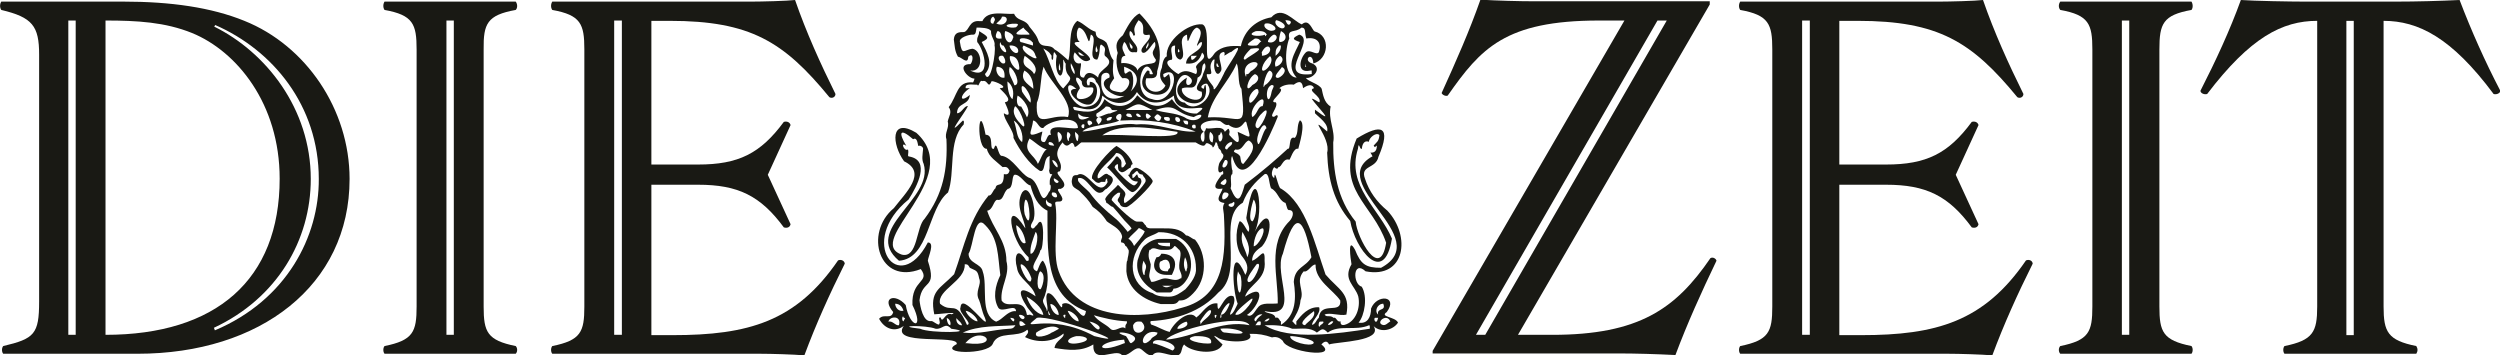 <svg xml:space="preserve" style="enable-background:new 0 0 779.5 110.8;" viewBox="0 0 779.5 110.8" y="0px" x="0px" xmlns:xlink="http://www.w3.org/1999/xlink" xmlns="http://www.w3.org/2000/svg" id="svg2168" version="1.1">
<style type="text/css">
	.st0{fill:#191914;}
</style>

	
<g>
	<path d="M366.7,74.5c-1.6,0-3.2,0-5.2,0c-1.8,0-3.5,1.1-4.8,2.2c-1.1,1.1-1.6,3.4-2,4.5c-0.8,4.4,2.1,7.8,6,10
		c1.1,0,2.4,0,3.7,0c0.6,0,1.1,0,1.5-1.2c1.5,0,2.9-1.1,3.7-2.2C372.9,83.6,371.4,76.8,366.7,74.5z M357.3,83.6
		c-0.3,1-0.4,1-0.4,2.1c-0.3,0-0.3,0-0.3,0c-0.6-1.1-0.6-3.2,0-4.4C357,82.5,357.5,82.4,357.3,83.6z M361.4,75.7c0.8,0,1.5,0,2.3,0
		c0.3,0,0.6,0,1.1,0v1.1c-0.2,0-0.3,0-0.3,0c-0.5,0-3.5,0-3.5-1.1C361.1,75.7,361.2,75.7,361.4,75.7z M362.4,89.1c1.1,0,2.1,0,3.4,0
		C364.5,89.1,364,90.2,362.4,89.1z M368.3,86.8H368c-1.3,1.1-3.2,0-4.7,0c-1.3,0-2.9,1.1-4.2,1.1c-0.3,0-0.5-1.1-0.6-1.1
		c-0.5-1.1,0.3-2.3,0.3-4.4c-0.2-1.1-1.1-2.2-0.4-4.5c0,0,0.1,0,0.3,0c0.8-1.1,2.3,0,3.3,0c0.6,0,1.3,0,2,0c0.6,0,1.4,0,2.2-1.2
		c0.5,0,1.3,1.2,1.5,1.2c1,1.1-0.2,3.4,0,5.6C367.7,84.5,368.8,85.7,368.3,86.8z M369.5,80.2c0.6,1.1,0.8,2.2,0.7,3.4
		c-0.2,0-0.2,1-0.3,1h-0.2C369.3,83.6,368.8,82.5,369.5,80.2z" class="st0"></path>
	<path d="M362.1,79.1c-0.5,1.1-1.1,1.1-1.5,1.1c-1.9,3.4,0,5.5,3.1,5.5c1,0,1.3,0,1.7,0c0.5-1.1,1-2.1,1-3.3
		C366.4,80.2,364.6,79.1,362.1,79.1z M364.8,83.6c0,0-0.4,0-0.7,1c-1.1,0-2.7,0-2.6-2.1c0,0,0-1.1,0.7-1.1c0.4-0.3,0.7-0.4,1-0.4
		C364.2,80.8,364.9,81.9,364.8,83.6z" class="st0"></path>
	<path d="M350.5,105.9C350.5,105.9,350.5,105.9,350.5,105.9L350.5,105.9z" class="st0"></path>
	<path d="M369.8,73.4c-1.9-2.3-4.7-2.2-7.4-2.2c-1.1,0-2.3,0-3.3,0c-0.8,0-1.6,0-1.9-1c-0.3,0-0.7-1.1-1.2-1.1
		c-0.6,0-1,0-1.5,0c-1.5,0-8.2-6.8-7.9-6.8c0.2-1.1,2-2.2,2-2.2c0.2,0,0.3,0,0.3,0c0.3,0,0.3,0,0.4,0c0,0-0.2,1.1-0.2,1.1
		c-0.6,1.1-1,1.1,0,2.2c0.3,1.1,1.2,1.2,2,1.2c1.3,0,8.1-6.8,8.3-8c0.2-1-4-4.3-5.2-4.3c-0.8,0-1.8,1.1-2.1,2.2c-0.2,0-0.3,0-0.4,0
		c0.8,1.1,1.1,2.1,3,2.1c0.3,0-0.6,1.2-1.1,1.2c-1.1,0-5.5-4.4-6-5.5c-0.2,0,0.1-1.1,1-1.1c0,0,0,0,0,1.1c0,0,0.1,1.1,0.6,1.1
		c1,1.1,2.6-1.1,3.3-1.1c0.2-1.1,0.5-1.1,0.7-1.1c-0.6-2.3-3-4.5-5.1-5.7c-1.8,1.1-8.2,7.9-7.6,10.2c0.3,0,1.5,2.1,2.8,1
		c0.5,0,0.8,0,1.3,0c0.2-1,0.3-1,0.6-1c0,0,0,1,0.2,1c-2.9,5.7-6.3-4.3-9.5-2.1c-0.8,0-1.4,0-1.6,1.1c-0.2,1-0.2,1,0.1,2.1
		c0.6,1.1,1.7,1.1,2.6,2.2c1.1,1.1,2.4,2.3,3.7,4.5c1.6,1.1,2.9,2.2,4.4,4.5c1.3,1.1,4,2.1,4.7,4.4c0.3,1.1-0.5,1.1-0.2,2.2
		c0.3,0,1,0,1.3,1.1c0.5,0,0.8,1.2,1,1.2c0.2,1.1-0.3,2.2-0.4,3.4c-0.3,0-0.3,2.3-0.3,3.3c0.5,5.7,5.5,9,10.7,10.2
		c0.8,0,1.8,0,2.4,0c0.3,0,0.9,0,1.2,0c0.5,0,1.4,0,2.1-1.1c1.1,0,2.3,0,4.4-2.2c4.5-4.5,4.3-12.3,0.6-16.8
		C371.6,74.5,370.8,73.4,369.8,73.4z M347.5,67.9c-2.7-2.3-5.4-4.5-7.8-7.9c-1-1.1-2.7-2.3-3.4-3.4c-0.2,0-0.2-1-0.2-1
		c2.6-1.1,5,5.5,7.3,4.4c0.6,0,1.1-1.1,1.6-1.1c1.3-1.1,3.4-3.2,0.6-4.4c-1.1-1.1-2.1,1.1-3.3,1.1c-0.8-2.3,4.4-5.7,5.7-7.9
		c1.5,0,2.4,1.2,3.1,3.4c-0.2,0-0.6,1.1-1.1,1.1h-0.3c-0.2-1.1,0.2-1.2-0.2-2.3c0,0-1-1.1-1-1.1c-0.2,0-0.5,0-0.5,0
		c-0.5,1.1-2.8,3.4-2.8,3.4c1.5,1.1,6.5,7.7,7.9,7.7c1,0,2.8-2.3,2.8-3.4c0,0-0.1-1-0.6-1c-0.2,0-0.4,0-0.7-1.1
		c-0.5,0-0.7,1.1-1.5,1.1c0-1.1-0.2-1.1,0-1.1c0.3,0,1-1.1,1.5-1.1c0.6,1.1,1.1,1.1,1.6,1.1c0.5,1.1,1.1,1.1,1,2.1
		c-0.2,1.1-5.5,6.8-6.6,6.8c-0.8-2.3,1.6-2.2-0.8-4.5c-0.3,0-0.8-1.1-1.3-1.1c-0.8,1.1-3.9,3.4-3.9,4.5c0,0,0.1,0,0.4,1.1
		c0.5,0,1.3,1.2,2,1.2c1,1.1,1.9,2.2,2.9,3.4c0.8,1.1,2.3,2.3,2.9,3.3c0.2,0-1.2,1.1-1.2,1.1C351.7,72.3,349,69,347.5,67.9z
		 M351.8,74.5c0.8-1.1,2.3-2.2,3.3-3.4c0.3,0,2.1,1.1,1.8,1.1c-0.3,1.1-3.3,4.5-3.3,4.5C353.2,75.6,352.2,74.5,351.8,74.5z
		 M369.6,90.2c-1.5,1.1-3.1,2.3-5,2.3c-1.9,0-3.7,0-5.2-1.1c-7.4-2.3-8.2-11.2-2.4-16.8c1.3-1.1,2.4-1.1,4.2-2.2h0.4
		c6.5,0,11.3,4.5,11.3,11.3C373.1,85.7,371.7,87.9,369.6,90.2z" class="st0"></path>
	<path d="M312.9,35.4C312.9,35.4,312.9,35.4,312.9,35.4C312.9,35.4,312.9,35.4,312.9,35.4z" class="st0"></path>
	<path d="M353.8,10.8C353.8,10.8,353.9,10.8,353.8,10.8L353.8,10.8z" class="st0"></path>
	<path d="M425.8,84.6c12.4,2.4,14.2-11,6.8-18.9c-3.3-2.7-5.7-6-7-10c-1.6-4.2,3.4-3,4.2-6.8c4.1-9.6,1-10.5-6.8-5.7
		c-6.7,16.1,5,20.1,9.2,32.5c-1.9,12-9.1-1.7-9.5-6.6c-5.8-7.1-7.1-15.8-7-24.7c0.7-3.7-1.7-7.2-0.8-11.2c-2.1-1.2-2.4-3.8-2.8-5.5
		c-0.8-1.6-4.2-2.2-4.9-3.4c2.2,0.3,5.2-3,2-4.5c-3.3-0.9,0.1-4.2,0.3,0c4.8-1.3,5.5-8.7,0.4-10c-0.8-0.4-1.7-4.2-4-2.2
		c-2.6-1-6.1-6-9.5-2.2c-4.5,0.8-8.4,3.8-9.5,9c-2.9-0.2-5.9-0.1-8.1,2.1c-4.6,6.9-0.7-7.7-3.9-8.9c-4.4-0.5-11.6,5.2-11.1,10
		c-1.2,0.4-1.5,3.2-1.5,3.4c-1.3,3-0.2,4.2,1.1,5.7c-1.9,3.6-7.3,1.7-6-2.3c1.7-0.1,3.5,0.5,3.4-2.2c2.3-7.1-0.3-12.7-5.5-18
		c-2.3,1-4,4.6-5.2,6.8c-2,1.7-2.4,3-1.6,5.5c-0.8,2.3-0.3,6.5,1.5,7.9c3.7-0.6,1.9,3.9-0.5,4.4c-3.7-0.5-4.5-1.2-2.1-4.4
		c-0.6-1.9-0.4-3.6-0.2-5.6c-1.4-1.6-1.2-3.6-2.2-5.5c-1.6-1.7-3.2-0.7-3.4-3.4c-2.1-0.6-3.5-2.5-5.7-3.4c-3.1,2.6-1.7,8.7-2.8,12.3
		c-1-0.8-2.8-2.6-4.3-3.4c-1.6-2.1-4.3,0.2-5.2-3.2c-0.9-2.2-2.5-3.4-3-4.5c-1.3-1.7-3.5-1.2-4.4-3.4c-3.1,0.3-8.2-1.3-9.9,2.3
		c0,0-0.6,0-0.8,0c-3.4-0.4-3.2,2.9-4.9,3.4c-1.5,0-3,0-3.2,2.3c0.3,1.9,0.2,3.5,1.3,5.4c1,0,3.1,2.7,3.2,0c1.7-1.6,1.6,1.3,0.7,2.3
		c-4.5-0.1-1,4.4,1.1,4.5c0.3-0.2,0,0.7-0.3,1.2c-5.2-0.5-4.8,4.2-7.6,7.7c1.2,1.6,0,2.9-0.3,4.5c0.6,1.9-1.1,3.6-0.4,5.5
		c0.4,9.4-1,17.1-6.8,24.8c-2.7,2.6-2.1,12.4-7.1,11.2c-12.2-4.2,20-24.1,4.5-38c-8.3-5-7.6,3.7-3.8,8.9c7.3,3.5,0.5,9.8-3.2,14.6
		c-9.4,7.8-4.6,24.1,8.4,19c3.1,4.2-3,3.2-2.6,11.2c3.9,7.9-0.8,7.3-2.1,0c-3.3-3.8-7.7-2.3-3.9,2.2c-0.6,2.5-2.9,0.3-4.4,2.1
		c1.7,3.2,5,4.3,7.7,2.2c-4.5,6.4,17.4,2.6,16.5,5.7c-6.1,3.1,9.5,3.4,11.2,0c1.7-4.4,7.7-1.7,10.8-4.5c0.8,0.8-0.4,1.8-0.7,2.3
		c3.8,1.9,8.6,1.7,12-1.1c0.4,1.4-2.5,2.1-2.8,4.5c4.4,0.7,8.3,1.2,12.1-1.1c-0.3,6.6,7,1,8.9,3.3c2,0.6,3.6-2.2,5.2-2.1
		c1.2-0.1,2.6,2.7,4.4,2.1c1.6-2.1,5.5,0.8,8.1,0c1.2-0.7,0.7-2.1,1.7-3.3c1.9,2.3,10.3,3.7,12,0c-0.1-0.1-4.5-4-1.6-2.2
		c1.8,1.6,12.1,2.1,10-1.1c0.2,0,0.2,0,0.2,0c2.5-0.1,4.5,0.3,6.8,1.1c1.7-0.4,2.7,0.4,3.4,1.1c1,3.4,17.8,5.7,12,1.1
		c0.5-0.6,1.7-1.6,2.4,0c2.8-0.9,16.9-0.9,13.9-5.7c2.3,2.2,6.1,1.2,7.6-1.1c-0.8-1.9-5.9-1.7-3.5-3.3c3.7-5.1-3.1-5.7-4.9-1.1
		c0,2.6-1.1,4.9-3.9,4.4c1.9-2.2,2.9-8.1,1-11.2C421.7,88.6,421.8,80.9,425.8,84.6z M280.3,101.4c-1,0.3-2-1.5-3.3-1.1
		C277.4,98.5,281.2,98.3,280.3,101.4z M279.1,94.7c1.5,0,2.3,1.1,2.6,2.2C280.3,97.2,279.2,96.1,279.1,94.7z M281.7,100.2
		c-0.8-0.3-0.2-2.4,0.1-1.1C282.5,99.1,282.2,99.1,281.7,100.2z M433.5,100.2c-0.8,0.5-1.5,1.4-2.4,1.1
		C428.8,100.6,432.4,97.5,433.5,100.2z M431.1,94.7c0.2,0,0.2,0,0.2,0c1,2.5-2.1,1.1-1.6,3.4C428.4,96.9,429.6,94.8,431.1,94.7z
		 M428.7,99.1c0.3,0,0.7,0,1,0C429.2,101.6,428.1,99.6,428.7,99.1z M405.8,8.6c1.5,0,0.9,1.5,1.5,3.4c3.5-0.6,4.9,1.5,3.9,4.3
		c-0.8,1.1-2.7-1.1-4,0c-2,1.9-3,6.7,1.3,5.7c0.8,0.1,0.4-0.5,0.5,1.1c-11.9,1.4,1.7-10.7-3.9-12.3c-2.3,1.1-2.2,1.5,0.2,2.3
		c-1.5,3.4-4.5,7.3-1,11.1c-4.3-0.2-3.6-9.2-2.3-12.2C401.3,8.8,403.8,10.4,405.8,8.6z M407.3,20.9c0,0-0.3,0-0.3,0c0,0,0,0,0-1.1
		C407.2,20.9,407.3,20.9,407.3,20.9z M402.3,7.4c-0.8,1.1-1.5-1.1-1.5-1.1C401.2,6.3,403.1,6.3,402.3,7.4z M392.2,40
		c-1.9-0.4,0.4-4,1.1-4.5C396.8,31.7,393.9,39,392.2,40z M394.9,40c-1.1,0.4-2.3,6.8-2.8,4.4C391.4,42.8,394.1,36.7,394.9,40z
		 M381.6,66.8c0.7,12.7,0.4,25.6-12.9,29.1c-13.1,4.1-33.1,4.1-38.6-11.3c-2.1-5.6,0-16-1.1-21.2c0-1.1,1.9,0,2.2-1.1
		c0.5-1.1-2.8-3.7-0.5-3.4c3.8-1.5-3.2-5.2-0.2-5.5c1.5-3.6-3.2-4.1,0.8-9c2,2.9,2.7-1.7,3.7,1.1c0,1.1,1.9-1.1,2.2-1.1h35.6
		c4.7,2.9,1.6-1.5,5.2,1.1c0,1.1,0.8,0,1-1.1c0.7-0.3,0.6,1.5,0.8,1.1c0.2,1.5,0.7,0.5,1.1,2.2c1.5,1.1-0.5,2.3-0.8,3.4
		c-0.3,0.9-0.7,3.8,1.2,2.2c0.1,0.2,0.3,1.4-0.3,1.1c-1.3,1.8-4,5.1,0.2,4.4c-0.3,1.5-3,4,0.6,4.5C381,64.6,381.5,65.5,381.6,66.8z
		 M341,98.2c-0.2,0-0.4,0-0.6-0.1c3.4,1,7,1.9,11,2.1c0,1.3-0.6,0.4-0.5,2.2c-1.3-1.2-3.4,1.6-4.8,0C344.7,101,342.3,100.2,341,98.2
		z M342.8,102.5c-0.6,1.1-2.9-2.2-3.1-2.2C340.2,100.2,343.4,101.4,342.8,102.5z M327.1,44.3c0.6,0,1.1,0,1.6,1.1
		C328.6,45.4,326.3,45.5,327.1,44.3z M327.8,64.5c-0.9,0-2-0.6-1.6-2.3C326.9,64,328.4,62.8,327.8,64.5z M318.4,38.8
		c-1.1-1.1-3.2-3.4-1.9-5.7C318.3,34.1,320.8,41.6,318.4,38.8z M318.7,44.3c-1.9-1.4-1.5-3.8-2.6-6.7
		C318.1,38.8,319.2,42.2,318.7,44.3z M312.4,19.7c-1.5-1.2-1.3-2.6,0.3-2.3C313.4,18.1,314.1,20.3,312.4,19.7z M313.2,24.2
		c-1.9,0.4-3-2.2-2.4-3.4C312.6,20.9,313.4,22,313.2,24.2z M311.9,13.1c0.3,1.1,0.6,1.1,1,1.1C315.6,18.3,310.8,15.5,311.9,13.1z
		 M313.4,9.7c0.6,0,3.2,1.2,2.4,2.3C315,14.8,312.7,12.2,313.4,9.7z M317.4,16.3c-1,1-2.8-1.4-2.6-2.1
		C316.1,14,317.9,14.8,317.4,16.3z M317.8,20.9c0.4,2.5-3.4-1-2.9-3.4C316.6,17.4,317.6,18.6,317.8,20.9z M314.1,25.4
		c1.6,1.1,2.2,3.2,1.6,5.5C314.5,30.2,314.1,27,314.1,25.4z M314.8,20.9c1.5,0.6,3.7,5.6,1.5,5.7C315.5,24.3,314.2,23.1,314.8,20.9z
		 M318.4,33.2c-1.5,0.2-1.5-2.2-1.1-3.4c1.6,0.8,4.5,4.4,2.9,6.8C319.6,35.2,319.4,35.1,318.4,33.2z M319.4,22
		c2.1,1.1,2.8,3.4,2.8,5.7C320.2,26,318,24.8,319.4,22z M319.5,17.4c2.3,1.5,4.5,4,2.9,5.7C321.5,20.9,318,21.3,319.5,17.4z
		 M321.3,32c-0.6-0.5-2-2.4-2.6-3.4C317.6,24,322.1,29.6,321.3,32z M321,43.2c1.8,1.1,3.3,2.8,5.4,3.4c-1.1,0.3-2.2,3.8-2.8,4.5
		C322.5,48.1,318.7,47.4,321,43.2z M325.7,44.3c-2,0.1-0.7-2.3-0.7-3.3c-5.7,2.4-3.2,0.2-2.9-3.4c1.4,0,1.8,2.6,3.2,2.3
		c1.5-2.2,10.7-4.5,10.8,0c-2.4,0.7-9.9-2-8.4,2.2C326.6,41.6,326.4,43.8,325.7,44.3z M335.6,24.2c0.5,0,0.8,0,1.7,1.2
		c0,3.2,3.4,1.1,3.6,2.2c0.2,2.1-2.1,3.3-3.9,3.3c-2.1,0-1.2-2.2-0.3-3.3C336.7,26.5,335.1,25.4,335.6,24.2z M335.6,27.7
		c-5-0.1,2.6,6.9,5,4.4c1.9-1.9,2.2-6.4-0.7-6.6c-0.2,0,0,0-0.2,1.1c-0.1,0-0.5,0-0.6,0c-1.2-2.7,2.3-3.3,2.6-1.1
		c2.6,2.5,1.3,7.4-2.6,7.7C334.1,34.6,330.3,23,335.6,27.7z M354.3,38.8c-4.9-0.8-11.6,1.9-16.8,2.2c1.8-2,8.7-2,11.5-3.4
		c-3.1-1.1,2.1-4.1,0.3,0c8.5-0.5,15.8,0.5,23.5,3.4C367.5,41.5,360.9,38.2,354.3,38.8z M367.1,41.1c1.4,2.7-18.1,0.4-23.4,1.1
		C349.6,37.8,360.7,40.3,367.1,41.1z M336.2,35.4c1.1,1.1,2.2,1.1,3.5,1.1C339.7,36.5,335.9,38.8,336.2,35.4z M340.1,38.8
		c-0.6,1.1-1.6-1.2-0.6-1.2C340.6,37.6,340.9,38.8,340.1,38.8z M337.5,38.8c1-0.3,0.5,0.6,0.5,1.1C337.4,40.2,336.8,39.3,337.5,38.8
		z M346.1,35.4c-1.2-0.3-4.9,2.6-4.2,0c0.7-0.4,2.4-1.5,2.9-2.2c0.8,0,1.3,0,1.9,1.1C349.9,34.4,348,34.5,346.1,35.4z M346.7,36.5
		c-0.2,1.1-0.8,1.1-1.5,1.1C344.5,36.9,346.2,36.3,346.7,36.5z M342.5,38.8c-0.6-1.1-1.1-1.2-0.1-2.3
		C343.8,36.5,343.9,37.7,342.5,38.8z M350.9,34.3c4.3-2.3,3.7-2.4,8.4,0C356,34.3,353.8,34.3,350.9,34.3z M358.6,36.5
		c-1.3,1.7-1.7-1.2-1-1.1C358,35.4,359.4,36.5,358.6,36.5z M355.4,36.5c-1.1,0-1.5-1.1-0.8-1.1C355.2,35.4,356.2,36.5,355.4,36.5z
		 M353,36.5c-0.8,0.2-2.6-0.3-1.5-1.1C352.4,35.4,352.7,35.4,353,36.5z M359.9,36.5c1-1.1,0.9-1.2,2.2,0
		C361.6,38.9,360,37.1,359.9,36.5z M363.1,36.5c1,0,1.9-0.2,1.6,1.1C363.6,38,362.5,37.1,363.1,36.5z M366.6,36.5
		c0.6,0,1.2,0,1.4,1.1C367.6,38.6,365.9,37.8,366.6,36.5z M368.9,37.6c0.9,0.1,1.8-0.3,1.5,1.2C369.7,38.8,369.3,38.8,368.9,37.6z
		 M372.7,40c-1.3,0.4-1.4-1.4-0.2-1.1C372.9,38.8,372.9,40,372.7,40z M369.2,36.5c-2.9-1.4-5.9-1.2-8.9-2.2c6.9-2.4,5.7,1,11.9,2.2
		C377,33.8,373.8,39.7,369.2,36.5z M373.2,35.4c-3.5,0.2-6.1-2-7.8-4.5c-3.7,3.7-7.7,2-10.8-1.2c-2.4,4-7,4.4-10.2,1.2
		c-2,4.7-5.4,4.2-9.4,3.4c-2.4-3.5,7.4,4.1,8.7-4.5c3.4,3.1,8.2,3.4,10.8-1.1c3,4.3,7.8,4,11.5,1.1
		C366.6,37.5,379.4,30.8,373.2,35.4z M336.2,43.2c-0.2,2.1-1.1-0.5-1-2.1C336.5,42.2,336.3,42.2,336.2,43.2z M333.3,43.2
		c0.1,2.1-1.2-0.5-0.4-2.1C334.1,41.8,333.8,42.3,333.3,43.2z M329.9,41.1c1.5,0.7,1.6,2.4,0.2,3.3
		C330.2,43.5,329.4,41.8,329.9,41.1z M328.1,49.9c1.2,0.1,2.1,2.1,1.5,2.3C329,51.8,328.2,50.8,328.1,49.9z M330.1,56.6
		c-0.3,1.1-1.8,0-1.5-1C328.9,55.6,330,56.4,330.1,56.6z M328.1,60c0.8,0,1.3,0,1.5,1.1C329.6,62.2,327.3,61.1,328.1,60z
		 M377.3,41.1c1.5,1.1,0.9,2.1,0.8,3.3C376.9,44.3,376.9,42.2,377.3,41.1z M379.9,42.2c0.2,0,0.5,0,0.8-1.1
		C382.2,43.2,379.7,46.1,379.9,42.2z M381.8,52.2c-1.6,0.3,0.3-2.6,0.2-2.3C383.3,49.7,382.8,51.8,381.8,52.2z M381.6,57.7
		c-2.1-0.4-0.4-1.2,0.4-1.9C382.7,56,382.5,57.4,381.6,57.7z M381.3,62.2c-0.6-0.6,0.1-2.4,0.6-2.2C384.2,60,382.6,62.2,381.3,62.2z
		 M383.9,63.4c0.5,0,0.9-1,1,0C384.7,65.7,381.6,63.8,383.9,63.4z M382.6,46.6c-1.7-0.1,0.6-2.8,1.6-2.2
		C384.2,45.5,383.3,45.4,382.6,46.6z M383.4,42.2c-0.3,0,0-1.1,0-1.1c-0.3-1.7-0.6-0.7-1.5,0c-0.7-2.2-4.1-0.7-5.8-1.1
		c-0.1-0.2-0.1,0.7-0.6,1.1c0.6,6.4-2.6,1.1-0.2,0c-3.1-2.8,2.5-4,4.7-3.4c0.8-0.2,1.8,1.7,3,1.2c4.6,3.4,5.2-3.4,5.8,0
		c1.4,5,1.3,4-2.9,2.2C387.1,46.2,385.1,44.1,383.4,42.2z M390.5,26.5c-2.7,3.3-1.6-2.2,0.8-3.4C392.9,23.7,392.6,25.5,390.5,26.5z
		 M392.4,28.6c0.4,0.4-3.2,5.7-2.9,2.3C389.4,29.2,392.4,26.3,392.4,28.6z M390.4,22c-0.7,0.1-0.9,1.4-1.8,1.1c0,1.1-0.1,1.1-0.4,0
		C387.2,18.2,395.6,18.4,390.4,22z M385.2,46.6c2.3,0.6,2.6-2.4,4.2-2.8c3.2,1.9-0.4,5.6-1.7,7.3c-0.8,0-0.8-1.2-1-2.3
		C386,47.4,383.8,47.7,385.2,46.6z M390.5,36.5c-1.5-2.7,4.9-8.7,3.2-3.4C392.2,33,392.1,35.6,390.5,36.5z M393.4,16.3
		c2.4-4.5,4.5,0.8,0,1.1C393.6,17.4,393.4,16.3,393.4,16.3z M393.6,20.9c0.3-1.1,1.1-2.3,2.4-3.4C398,19.6,392.7,24.2,393.6,20.9z
		 M394.4,26.5c-1.1,2.6,0-3.9,1.5-4.5C398.3,23.1,395,26.5,394.4,26.5z M396.5,26.5c1.3,0,0.2,1.1,0,2.1
		C395.4,34.5,393.8,27.5,396.5,26.5z M395.4,13.1c-0.4-0.5,1.4-2.5,2-2.3C399.1,11.4,397.3,13.9,395.4,13.1z M398.8,14.2
		c0.3,0,0.6,0,0.6,0c0,1-0.3,2.1-1.7,3.2C397.7,15.2,398,15.2,398.8,14.2z M399.1,17.4c1.8,1,0.2,3.1-1.4,3.4
		C397,18.6,399.1,17.4,399.1,17.4z M399.7,20.9c2.3,1.1-0.5,3.4-1.3,3.4C396.6,24.1,399.2,21.8,399.7,20.9z M399.1,13.1
		c-0.6,0-0.1-2.3,0.3-3.4C401.7,10.8,401,13.1,399.1,13.1z M397.9,6.3c0.6,0,3.2,1.1,2.6,2.2C399.7,9.7,396.8,7.5,397.9,6.3z
		 M394.4,7.4c2-0.7,5,2,2.1,2.2C395.7,9.7,393.6,8.6,394.4,7.4z M391.6,9.7c1.3,0,2.7-0.2,3.4,1.1c-0.2,0-0.6,1.1-0.6,0
		C392.8,11.6,387.9,11.1,391.6,9.7z M391.3,12c0.8,0,1.3,0,2,1.1c-0.5-0.3-0.8,0.9-1.5,1.1C388.2,14.4,388.3,14,391.3,12z M390,15.2
		c6-0.9,0,1.9-1.8,3.4C386.9,18.4,389.1,16.1,390,15.2z M387.1,27.7c1.4,13.6,0.5,8.3-10.5,8.9c1.2-6.6,6.3-10.6,9-16.8
		C386.5,21.6,385.8,26.2,387.1,27.7z M379.4,19.7c0.3,0,0.5,1.1,0.7,1.1C379.2,21.2,379.2,20.1,379.4,19.7z M376.3,23.1
		c3.1,0.4-0.3-1.8,2-4.5c0.8,0,0.3-0.3,0.3,1.1c-0.3,1.9,0.9,5,2.2,2.2c0.4-1.8-2-5.3,0.8-5.7c0.6,0.4-0.1,1.4,0.2,1.1
		c0.3,0,1.6-1.1,2.1-1.1c5.7-4.7-1.8,5.2-2.3,6.8c-0.9,1.9-3.2,6.1-3.2,4.5C378.6,26.7,376,24.9,376.3,23.1z M376.6,26.5
		c2.5,3.4-4,9.2-7.2,5.5c-5.1-0.4-2.2-11.7,1.7-7.8c2,1.7-2.3,4.2-1,0c-9.9,5.8,7.8,13.5,5.8,2.3c-0.7,0.1-0.2,1.5-0.8,1.1
		C373.4,27,376.4,25.3,376.6,26.5z M375.1,23.1c-0.3,2.2-3.9,4.9-0.4,5.5c1,4.5-6.7,2.2-6.2-1c2.2-1.1,4.4,1.4,4.9-3.4
		c2.2-1,0.7-3.6,2.2-4.5C376.3,20.9,375.5,22,375.1,23.1z M367.4,15.2c0.8,1.1,0,1.1,0,1.1C367.1,16.3,367.4,15.2,367.4,15.2z
		 M365.4,18.6c0.5-1.1-1.3-4.4,1-4.4c0,0.8-0.5,3.9,1.6,4.4c2.6-1.1-1.6-6.7,2.1-7.8c0.2,5.3,0.8-1.6,3.1-2.2c2.7,1.1,0,4.5,0,5.7
		c0.5-0.2,0.8-1.4,1.6-1.1c0,3.2-4.8,3.2-5,6.6c2.9,0.3,4.2-0.9,5-3.4c2.1,1.9-1.6,2.9-1.9,4.5c0.3,0.6,0.5,1.7,0,2.2
		c-2.2-0.9-3.6-1.5-5.5,0C365.9,22.3,361.8,19,365.4,18.6z M373.2,17.4c-1,1.2-2,2.1-1.8,0C372,17.4,372.5,17.4,373.2,17.4z
		 M359.5,23.1c-2.1,0.4-0.2-1.2-1.8-1.1c-6.6,8.2,10,11.3,6.8,1.1c-0.8,0.4-1.8,2.1-1.8,0c6.2-3.5,3.1,10.3-3.5,7.8
		C352.3,29.7,356.7,15.2,359.5,23.1z M349.6,19.7c0-1.1,0-2.3,1.3-2.3c-0.8-2-1.4-2.2-0.4-4.3c1.1,0.5,1,3.3,2.8,3.2
		c0.8-0.2,1.4,0.6,1.3-1.1c-0.2-1.8-3.1-3.2-2.3-5.5c1.2,0.2,0.9,2.3,1.6,1.1c-0.2-1.1-0.2-1.1-0.2-1.1c-0.2-1.1,0.5-2.2,1.3-3.4
		c3.2,1.8-0.5,5.3,3.4,4.5c1,1.6-3.5,4-2.3,5.5c1.3,1.1,3.4-3.2,4-3.2c0.8,2.7-2.1,2.3,0.3,5.5c0,2.2-3.9,0.2-5.8,3.4
		C354.5,20.4,351.5,19.4,349.6,19.7z M352.2,13.1c0.3,1.1,1.3,1.1,0.8,2.1C352.4,15.2,352.2,14.2,352.2,13.1z M357.5,15.2
		c-0.5-0.5,0.3-1.1,0.5-2.1C358.3,14.2,358,14.2,357.5,15.2z M345.9,24.2c-6.7,2.4,8.3,11.7,7.4,0c-0.9-5.1-2.9,2-2.8-3.4
		c12.5,4.3-8.5,18-7.1,3.4C343.3,22.3,346.5,22.1,345.9,24.2z M341.8,14.2c0,0.7,1,1.8,0,2.1C341.4,15.7,341.7,15,341.8,14.2z
		 M335.1,16.3c1.2,1.3,2.9,3.8,4.8,2.3c0.2-1.9-8.3-5.8-3.2-5.5c-1.1-0.6-1.3-3.4-0.3-4.5c3.1,0.7,2.8,7.6,3.7,2.2
		c2.6,0.7-1.5,7.7,2,7.8c1.3-2.1,0.3-5.7,1.7-4.4c1.5,1,0.2,2.1,0.7,3.2c4,3-2.1,4-2.1,6.8c-1.4-1.4-3.6-2.4-4.4,0
		c-2.4,0.1-0.6-3.5-1-4.5C335,20.3,334.2,17.8,335.1,16.3z M336.2,16.3c0.8,0,1.6,1.1,2,1.1C337.3,17.4,336.5,17.4,336.2,16.3z
		 M333.9,19.7c0.6,1,1.5,2.7,1.1,3.4C334.7,22.8,333.6,21.3,333.9,19.7z M330.3,19.7c0.2,1.1,0.3,1.1,0.3,2.2
		C330.1,22.2,330,21.1,330.3,19.7z M327.9,17.4c-0.2,1.7,0.6,1.7,0.5,0c0.2-1.8,0.4-1.1,1.1,0c-1.2,5.5,2.4,10,2,1.2
		c0.4,0.2,0.6,1.5,0.8,1.1c-0.5,5.7,3.9,2.8-0.8,7.9c-3.2-2.9-3.8-8.3-6.2-12.5C327.3,16.3,327.1,16.3,327.9,17.4z M323.3,32
		c1.4-3.2,1-8,2.1-11.2c2.1,5.2,9.4,10.8,7.6,15.7C327,35.4,322.7,40.8,323.3,32z M322.9,17.4c1.8,2.5-5.7-1.6-3.7-3.2
		C321,15.2,322.3,15.2,322.9,17.4z M321.8,13.1c0.2,0,0.3,0,0.3,1.1c-0.2,0-3.6-1.1-3.9-1.1C316.9,11.1,321.4,12,321.8,13.1z
		 M319.1,8.6c0.5,0.9,2.3,1.9,1.8,2.2C317.3,10.8,315,11.2,319.1,8.6z M315.6,7.4c1.3,0,2.6-0.2,1.2,1.1C314.8,9,312,7.8,315.6,7.4z
		 M312.4,5.2c2.8-0.4,1.4,3.5-1.6,2.2C310.2,7.4,312.3,6.3,312.4,5.2z M311,9.7c1,0,1.3,1.2,1.3,2.3C310.3,12.3,310.1,11.4,311,9.7z
		 M309.7,5.2c1,1.1,0.3,1.1,0,2.2C308.2,7.4,309,5.2,309.7,5.2z M302.5,22c4.2,0.6,3.9-6.1,0.8-6.8c-2.7,0.2-3.3,2.5-4-2.1
		c-0.4-1.3,2.7-2.4,4.2-2.3c0.8,0,0.8-1.1,1-2.2c1.1,0,4,0,4.5,1.1c-0.1,1.8,1.4,3,1.1,4.5c0.6,1.8-1.4,13-3,8.9
		c2.9-3.2,0.5-7.1-1-10c2.8-1.3,1.9-1.7-0.8-3.4c0,1.8-0.8,1.5-0.6,3.4C307,15.8,309.3,25.2,302.5,22z M286.7,93.6
		c0.8-6.7,5.6-3.2,2.6-12.3c0.1-1.3,2.3-5.7,0-5.7c-9,17.2-22.2-0.2-6-13.4c2.7-4.2,6.9-12.2,0.2-13.4c-0.8,0,0-1.1-0.4-2.2
		c-1.2,0.8-2.5-2.7-0.5-1.1c-2.6-4.3-2-5.7,2.1-2.1c1.2-0.7,1.4,1.1,1.6,2.1c0.7-0.3,1.7,0.4,1.5,1.1c-0.1,1.5-0.5,3.1,0.2,4.5
		c3.3,11-19.4,20.4-7.7,30.2c9.5-0.7,8.9-16.2,15.3-21.3c2.3-6.2-0.1-16.1,4.9-21.2c-0.2,0.4,0.4-1.3-0.3-1.2
		c-6.1,6.2,0.6-2.3,1.6-4.5c-1.1-0.3-2,2.3-3.4,2.2c0-3.4,3.7-2.3,4-5.7c-3.5,2.9-3.1-0.2,0-2.1c-0.5,0-0.9,0-1.3,0
		c-0.3-1.7,2.3-1,3.6-1.1c0.5,1.1,0.7-1.7,1.6-1.1c1.8-0.6,1.7,2.7,2.9,0c1.2,0,5.7,2.1,2.5,2.2c0.1,0.4,4.7,3.9,1.6,4.4
		c0,0.2,2.9,5.5-0.3,3.4c-0.1,2,3.3,5.6,3,7.7c2,4,4.9,8.1,8.1,10.2c2.1,1.1,1-4.5,3.3-4.5c-0.4,0.5,0.1,3.6-0.3,4.5
		c0.2,1.3,0.5,1.1,1,1.1c-0.5,1.2-0.9,1.2-0.8,3.3c0.5-0.3,0.4,1.9-0.2,2.2c-2.9,6-2.6-3.6-6.3-4.4c-2.6-1.2-5-6.1-8.3-6.8
		c-1.4,0.4-1.6-5.5-2.6-2.2c-1.7,0.4,0.3-4.3-2.6-4.4c-2.2-11.8-3.1,4.6,0.4,4.4c0.6,2.6,3,3.9,4.9,5.7c1.3-0.2,1.6,0.1,2.2,1.1
		c-0.3,1-0.7,1.3-1.8,1.1c0,4.8-2.3,2.2-2.6,4.4c-0.7,0.4-1.3,2.6-2.1,2.2c-6.1,7.4-7.6,15.7-10.8,24.6c-4.5,4.7-7.7,5.1-6.2,12.5
		c0.3,0.1,8.2-1,5.4,0c-2-0.9-2.8,3.2-3.4,1c-1-0.2-0.1,0.9-0.3,2.2c0,0-0.2-1.1-0.2,0c-0.8,0-1.8-1.1-2.4-1.1
		C287.8,100.6,286.9,95.5,286.7,93.6z M305.3,93.6c0.5,1.1,0.8,3.4,1.8,5.5c2,5.2-7.2-8.4-7.6-3.3c-0.9,1.7,4.1,5.2,2,5.5
		c-3.6-8.3-4.5-3.3-8.4-6.6c-1-4.3,8-7.1,7.7-12.3c0.8,0,1,0,1.6,1.1c1.9,1,2.4,0.6,2.9,3.3C306.2,88.8,303.8,90.9,305.3,93.6z
		 M304.8,100.2c-1.3,0-3.4-2.1-3.7-3.3C302.5,97,304.8,99.1,304.8,100.2z M300,101.4c-1,0.2-2-0.9-1.8-2.2
		C299.1,100.3,299.5,100.2,300,101.4z M296.3,101.4c-0.6,0-1.1-1.1-1.1-2.2C295.6,99.1,296.7,100.2,296.3,101.4z M286.9,102.5
		c-8.8-1,1.9-1.2,4.8,0c2.3,0.3,2.9-2.2,4.9,0C305.4,103.7,290,104,286.9,102.5z M301.3,107c-0.2,0-0.2,0-0.3,0
		C306.1,100.9,312.9,108.5,301.3,107z M314.7,102.5c-5.3,0.3-9.1,1.8-14.5,1.2c5-2.3,11.1-1.9,16.4-2.3
		C316,102.5,315.3,102.5,314.7,102.5z M315,99.1c0.2,0,1.8,0,1.1,1.1C315.5,100.2,315,99.1,315,99.1z M316.3,97
		c-2.4,0.2-3.5,2.5-5.7,3.3c-5.3-2.3-2.5-11.1-4.2-15.7c-0.5-2.5-4.4-2.4-4.4-5.5c1.5-2.3,1.9-12.7,5.2-8.9
		c4.2,4.2,3.9,9.7,4.7,15.6c-1.6,3.3-2.4,7.1-0.6,10.2c1.2,1.7,5.5-1.5,5.5,1.1C316.8,97,316.6,97,316.3,97z M317.9,100.2
		c0.8-0.2,1.2,0.4,1.9,1.1C318.9,101.4,317.6,102.5,317.9,100.2z M317.8,98.2c0.6-0.2,2,0.4,1.6,1
		C318.7,100.3,317.4,98.2,317.8,98.2z M320.2,98.2c-1-6-6-1.5-7.9-4.5c-0.5-4.4,2.7-7.8,1.5-12.3c0-6.4-4.2-10.1-6-15.7
		c1.8-0.2,2-3.2,3.1-3.4c2.1,0.4,1.8-2.2,3.3-3.4c1.9-0.2,1.1-3.8,2.1-4.4c1.8-0.3,3.5,3.2,5,3.3c0.9,3.3,2.2,6.4,5.3,7.9
		c0.1,11.9-1.2,26.4,12,31.3c-0.7,4.9-3.8-4.1-7.4-2.2c0.2,3.6-2.2-3.6-4.5-3.4c-1.2,1,0.5,5.1-0.3,5.6c0-1.1-1.3-2.2-1.2-3.4
		c1.7-3.5,2.2-9.3,0-12.3c-0.8,0-1.7,3.3-1.9,3.3c-2.8-1.1,0.5-3.8,1.1-6.6c1,0.4,1.6-12.5-1.1-7.8c-0.5,0.2-0.8,1.3-1.5,1
		c-1.1-0.9,0.6-2.1,0.6-3.3c0.7-2.7-1.3-11.1-3.7-7.9c-2.3,4.2,0.8,8.4,1,11.2c-6.8-10.7-5.1,3.5,1,9c0,0.5,0.4,1.4-0.7,1.1
		c-2.9-4.8-3.9-1.2-2.9,2.2c0.4,3.5,5,5.2,5.8,8.9c-5.2-3.7-5.9-1.6-2.6,3.4c1.1,1.6,3.2,3.3,0.8,2.3
		C321,98.2,320.2,98.2,320.2,98.2z M336.3,100.2c-1.3,0-3-2.1-3.4-3.3C334.4,97,336.5,99.1,336.3,100.2z M332.3,98.2
		c0,0-0.2,0-0.2,1C331.3,98.6,331.4,97.9,332.3,98.2z M330.1,98.2c-1.5,0-2.6-2.3-2.6-3.4C328.8,94.7,330.2,97,330.1,98.2z
		 M327.5,98.2c-0.7,0.3-0.6-0.8-0.7-1.2C327.1,97,327.3,98.2,327.5,98.2z M325.3,98.2c-2.6-0.5-4.5-3.4-5.2-5.7
		C322.1,93.6,325,95.9,325.3,98.2z M324.4,84.6c2.1,1.1,0.3,5.6,0,5.6C322.8,90.2,323.7,84.6,324.4,84.6z M321.6,86.8
		c-0.1,3.5-3.9-3.4-3.3-4.4C319.7,82.4,321.3,85.7,321.6,86.8z M319.5,66.8c-0.3-1.1-0.3-3.4,0.2-4.5
		C321.1,61.6,321.8,73.2,319.5,66.8z M321.3,79.1c-0.2-2.3,0.8-4.5,1.6-6.8C324.3,73.5,322.7,79.5,321.3,79.1z M319.8,75.7
		c-1.5,1.2-3.2-4.4-2.9-5.5C318.4,71.1,319.5,73.4,319.8,75.7z M327.9,103.7c-1,0.9-5.7,2.3-4.8,0c1.7-1.2,5.3-2.8,7.1-1.2
		C330.1,102.5,328.2,103.7,327.9,103.7z M336.2,107c-4,0.7-4.2-1.4-0.6-2.2C338.8,104.6,340.8,106.2,336.2,107z M341.2,104.8
		c-14.6-7.9-24.2-0.6-17.9-5.7C328.1,98.1,356.2,108.5,341.2,104.8z M350.6,107c-9.1,3.8-9.4-0.4-0.1-1.1
		C350.7,107,350.9,107.1,350.6,107z M352.7,107c-0.6,0-0.6-0.9-1.6-2.2C344,102.5,358,103.9,352.7,107z M353.3,101.4
		c0.7-1.3,1.4-1.2,2.6-1.1C359,103.2,353.1,105.8,353.3,101.4z M358.8,105.9c-4,3.9-3-3.8,2.1-2.2
		C360.9,104.8,359.3,104.8,358.8,105.9z M365.6,109.3c-1.2-0.6-5.5-2.4-6.1-2.2C359.1,104.5,368.7,107.3,365.6,109.3z M377.6,107
		c-2.2,0.6-9.9-1.2-5-2.2C374.1,104.8,378.2,104.7,377.6,107z M382.1,103.7c-0.5,0-1,0-1.6-1.2C385.8,101.8,392.2,105.1,382.1,103.7
		z M389.6,101.4c-8.9-1.8-17.3,3.8-26,4.5C365.4,103.2,387.4,97.4,389.6,101.4z M367.1,102.5c0-1.1,2.3-2.2,2.9-2.2
		C371.1,101.8,368,102.7,367.1,102.5z M374.2,100.2c0.4-0.7,2.8-4.4,3.4-3.3c0.2,1.8-3.3,3.2-3.2,4.4
		C374.2,100.2,374.2,100.2,374.2,100.2z M378.8,98.2c0.6,0,0.7-0.1,0.2,1C378.7,99.1,378.7,98.2,378.8,98.2z M380.5,99.1
		c-0.2-1.7,2.6-5.4,2.9-4.4c0,0-1.1,3.4-2.6,3.4C380.7,97.9,381.1,99.2,380.5,99.1z M389.6,93.6c3-2.5-2,5.4-4.4,4.5
		C385.2,97,389.6,93.6,389.6,93.6z M386,90.2c-0.3-2.3-0.5-3.4,0-5.6c0.5,1.1,0.7,1.1,0.7,1.1C387.6,87.8,386.8,93.5,386,90.2z
		 M392.9,101.4c-0.5,0-1,0-1.5,0c0.4-0.2,0.6-1.6,1.7-1.1C393,100,393.3,101.3,392.9,101.4z M391.6,100.2c-1.5-0.4,0.9-2.7,2-2.1
		C393.4,98.2,392,99.1,391.6,100.2z M392.2,95.9c-1,1.1-1.8,3.3-3.4,2.3c3.8-2.5,6.6-10.6-0.6-5.7c1.1-3.8,6.8-5.2,6.1-11.2
		c0.2-4.9-1.6-0.6-3.9,0c0-2.3,1.6-3.4,3.1-4.5c3.8-4.4,3-14.3-2.3-4.5c3.3-6.5,0.3-23.9-2.6-4.4c0.1,1.4,1.4,2.9,0.7,4.4
		c-0.6-0.4-1.8-3.4-2.8-3.3c-1.4,3.1-1.4,8.5,1,11.2c1.3,1.7,2,3.4,0.8,5.5c-4.9-11.2-4.1,4.9-2.4,9c-0.5,1-1.4,3.4-2.4,3.4
		c0.2-1.6,2.1-3.8,1.1-5.7c-3.1-1.5-5,7.5-5,2.2c-3-0.4-4.7,3.1-6.6,4.4c-2.1-2.8-7,1.5-8.3,4.5c-2-0.5-3.8-1.7-5.7-2.3
		c0,0.3-0.7-1.1,0-1.1c7.6-0.4,15.5-2.9,20.9-8.9c8.3-6.4-0.7-23.2,7.6-28c1.5-3.9,3.7-6.3,6.8-8.9c1.5-0.6,1.3,2.8,2,4.4
		c2.2,1.1,2.3,3.6,4.3,4.5c0.5-0.2,0.5,2.1,1.2,2.3c1.9-0.1,1.5,2.1,0.3,3.4c-7.1,7-3.5,17.6-3.7,25.7
		C396.3,94.9,393.5,94.1,392.2,95.9z M391.8,82.4c2.3-1.3-1.1,6.3-2.6,5.5C388.1,87.1,391,83.6,391.8,82.4z M390.9,62.2
		c1.3,1.7,0.7,5.3-0.3,6.8C388.9,69,390.4,63.4,390.9,62.2z M388.9,80.2c-0.5-2.6-2.4-4.3-1.5-7.9C388.4,74.3,390.4,77.1,388.9,80.2
		z M390.9,76.8c0-2.3,1.3-5.7,2.9-5.6C394.7,72.2,392.3,76.7,390.9,76.8z M411.2,99.1c-0.7,0.5-1,2-2.1,2.2c0-1.5,2.9-3.6,2.2-5.5
		c-3.5-0.2-5.6,2.6-7.1,4.4c0,0,0,0,0,1.1c-0.5,0-1-1.1-1.3-1.1c0.9-1.6,2.4-3.7,2.6-6.6c1.4-3.1-1.8-5.8,1-9
		c1.3,0.5,2.5-2.3,3.7-2.1c-0.2,4.9,5.5,7.9,7.7,11.2C418.3,98.2,411.8,93.7,411.2,99.1z M411.7,101.4c-0.7,1.6-0.8-1.5,0.1-1.1
		C413.3,100,412.6,100.9,411.7,101.4z M406.9,101.4c-2.7-0.4,2-3.8,2.8-4.4C410.3,99.1,407.8,100.2,406.9,101.4z M408.9,80.2
		c-1.8,3.2-5.2,3-5.5,7.7c0.7,4.7,0.9,10.3-4,13.4c0-1.1,0-1.1,0-1.1c-0.4,0.1-0.6-1.6-1.7-1.1c-0.4-1.7-2.8-1.2-3.4-2.1
		c11.7,2.5,2.6-11.4,5.7-17.9C403.8,64.9,406.5,67.6,408.9,80.2z M395,100.2c-0.3,0-0.4,0-0.8,0C395.4,98.8,396.7,99.2,395,100.2z
		 M409.6,107c-0.9,1.3-7.7-0.5-7.3-2.2C403.5,104.7,410.1,105.8,409.6,107z M426.9,101.4c0.3,0,0.2,1.1,0.2,1.1
		c-9.8,1.5-25.1,3.8-32.8-1.1c3.1-0.1,6.3,0.1,8.6,1.1c2.9,0.1,5.5-0.6,7.7,1.2c1.6-1.1,1.8-1.6,3.4,0
		C417.5,101.1,422.7,103.3,426.9,101.4z M415.1,100.2c0.3,0,0.5,0,0.6,0C415.5,101.5,412.6,101.9,415.1,100.2z M421.4,82.4
		c-2.8,4.8,1.1,6.6,2.1,10c0.8,3.6-0.8,8-4.3,8.9c-0.9,0.2-1.3-0.2-1.2-1.1c-1.2,0.4-1.3-1.5-2.2-1.1c-1.1-1-2.1,0-2.8-1
		c1.6-0.8,4.7,0.5,6.8,0c1.3-6.7-2.4-7.7-6.5-12.5c-3.3-9.4-6-22-13.9-26.8c-0.9,0.1-1.9-6.9-2.1-3.3c-1.3-0.7-0.6-2.7,0-3.4
		c0,0,1,1.1,1.3,0c1.1,0.1,1.4-2.9,3.4-2.3c0.3,0.1,1.3-3.9,2.8-3.4c0.2-1,2.5-8.1,0.5-8.9c-1.1,1.6-0.3,4.2-1.6,5.5
		c-2.1-0.8-1.1,3.7-2.2,3.4c-3.6,3.3-7.7,6.9-13.4,11.2c-1.2,4.3-2.1,6.6-4.4,1.1c0.5-1.3-0.4-4,0.5-4.4c0,0,0.1,0,0.1-1.1
		c-0.3-0.3-0.7-4.3-0.1-4.5c3.5,12.9,12.3-7.5,14.2-12.3c0-1.1-1,0-1.1,0c-2.1,0.2,1.5-3.1,0.5-4.5c-3,0.2,3.5-3.8,1.1-4.4
		c1.2-1.1,3.2-1.3,4.5-1.1c1.1-0.8,2.6-1.7,2.9,1.1c1.1-0.8,2.8-1.6,3.4,0c-2.4,0.7,2.5,2.5,1.7,4.4c-0.4,0-1.8-1.2-2.4-1.1
		c1.3,2.1,8.2,8.8,1,3.4c0,0,0,1.1,0,1.1c1.2,1.3,4.4,3.3,3.8,5.7c-6.7-5.9,1.3,2,0,6.6c0.3,8.5,2.1,15.3,7.2,21.3
		c1.4,8.5,10.5,20.7,13,5.5c-3.9-9.3-14.3-16.4-10.6-28c0.3-2.7,0.5,0.4,1.2,0c0.1-1.1,0.6-2.8,2.2-2.2c0.1-1.3,2.3-3.1,3.3-2.1
		c-0.2,2.1-0.8,2.1-1.8,3.3c0.6,0.9,0.3,0.3,1,0c0,2.3-1.4,2.2-2.1,2.2c0.3,0,0.6,1.1,0.8,1.1c-15.4,8.4,19.9,25.5,2.6,34.8
		c-4.8,0-6.3-1.1-8.1-5.6C420.1,73.5,421.1,80.7,421.4,82.4z" class="st0"></path>
	<path d="M76.2,6.5c-10.3-4.2-23-6-37.7-6H0.4c-0.5,0.8-0.5,1.9,0,2.6c9.7,2.3,11.8,5,11.8,13.9v77
		c0,10.2-1.5,11.6-11.2,13.9c-0.5,0.6-0.5,1.8,0,2.4h41.9c38.2,0,66.1-21.3,66.1-54.5C109,34.1,95.4,14.2,76.2,6.5z M23.6,104.4
		h-2.3v-98h2.3V104.4z M32.9,104.4v-98c9.9,0,18.6,0.5,27,3.9c13.9,5.7,27.3,22,27.3,45.4C87.2,87.3,67.3,104.4,32.9,104.4z M67,103
		l-0.3-0.8C86.4,93,96.9,74.9,96.9,55.8c0-22-14.1-39.6-30.1-47.5l0.3-0.5c17.9,7.8,32.3,25.1,32.3,48C99.5,73.6,89.5,93.5,67,103z" class="st0"></path>
	<path d="M160.8,3.1c0.6-0.6,0.6-1.8,0-2.6h-40.9c-0.5,0.8-0.5,1.9,0,2.6c8.9,1.6,10,4.4,10,12.3v80.2
		c0,7.9-1.1,10.5-10,12.3c-0.5,0.6-0.5,1.8,0,2.4h40.9c0.6-0.6,0.6-1.8,0-2.4c-8.9-1.8-10-4.4-10-12.3V15.4
		C150.7,7.4,151.9,4.7,160.8,3.1z M141.5,104.4h-2.3v-98h2.3V104.4z" class="st0"></path>
	<path d="M261.3,81.2c-13.1,19.1-28,23.3-51.6,23.3h-6.6V57.6h14.6c12.4,0,19.4,3.4,26.7,13.3c1,0.3,1.9,0,2.1-1
		l-7.1-15.4l7.1-15.5c-0.2-0.8-1-1.3-2.1-1c-7.3,9.9-14.2,13.3-26.7,13.3h-14.6V6.5h5.7c25.2,0,35.6,6.5,49.8,23.8
		c0.8,0.5,1.9,0,1.9-1c-4.7-9.5-9.1-19.2-12.6-29.3c-2.4,0.3-10.5,0.5-13.6,0.5h-62.1c-0.5,0.8-0.5,1.9,0,2.6
		c8.9,1.6,10,4.4,10,12.3v80.2c0,7.9-1.1,10.5-10,12.3c-0.5,0.6-0.5,1.8,0,2.4h65c3.2,0,10.2,0.2,13.6,0.5
		c3.6-9.7,7.9-19.2,12.6-28.6C263.3,81.2,262.1,80.8,261.3,81.2z M193.9,104.4h-2.4v-98h2.4V104.4z" class="st0"></path>
	<path d="M533.3,80.5c-10.8,15.8-22.3,23.9-49.3,23.9h-10.7l59.8-103v-1h-54.8c-4.5,0-11.8-0.2-16.7-0.5
		c-3.4,9.7-7.6,19.2-12.1,29.1c0.2,0.6,1.3,1.1,1.9,0.8c10.3-14.7,17.9-23.4,47.2-23.4h7.9l-59.8,103v0.8h57.4
		c6.1,0,12.3,0.2,18.3,0.5c3.7-9.9,8.1-19.6,12.8-29.4C535.1,80.7,534.1,80,533.3,80.5z M460.2,104.4l56.6-98h2.9l-56.6,98H460.2z" class="st0"></path>
	<path d="M631.7,81.2c-13.1,19.1-28,23.3-51.4,23.3h-6.8V57.6h14.6c12.4,0,19.4,3.4,26.7,13.3c1,0.3,1.9,0,2.1-1
		l-7.1-15.4l7.1-15.5c-0.2-0.8-1-1.3-2.1-1c-7.3,9.9-14.2,13.3-26.7,13.3h-14.6V6.5h5.7c25.2,0,35.6,6.5,49.8,23.8
		c0.8,0.5,1.9,0,1.9-1c-4.7-9.5-9.1-19.2-12.6-29.3c-2.4,0.3-10.5,0.5-13.6,0.5h-62.1c-0.5,0.8-0.5,1.9,0,2.6
		c8.9,1.6,10,4.4,10,12.3v80.2c0,7.9-1.1,10.5-10,12.3c-0.5,0.6-0.5,1.8,0,2.4h65c3.2,0,10.2,0.2,13.6,0.5
		c3.6-9.7,7.9-19.2,12.6-28.6C633.7,81.2,632.6,80.8,631.7,81.2z M564.3,104.4h-2.4v-98h2.4V104.4z" class="st0"></path>
	<path d="M683.3,3.1c0.5-0.6,0.5-1.8,0-2.6h-40.9c-0.6,0.8-0.6,1.9,0,2.6c8.9,1.6,10,4.4,10,12.3v80.2
		c0,7.9-1.1,10.5-10,12.3c-0.6,0.6-0.6,1.8,0,2.4h40.9c0.5-0.6,0.5-1.8,0-2.4c-8.9-1.8-10-4.4-10-12.3V15.4
		C673.3,7.4,674.4,4.7,683.3,3.1z M663.9,104.4h-2.3v-98h2.3V104.4z" class="st0"></path>
	<path d="M766.9,0c-6,0.3-13.6,0.5-19.7,0.5h-28.8c-4,0-15.7-0.2-19.7-0.5c-3.4,9.4-7.8,18.9-12.6,28.3
		c0,0.8,1.3,1.3,2.1,1c13.4-17.6,23.4-22.8,34.3-22.8v89.1c0,7.9-1.3,10.5-10.2,12.3c-0.5,0.6-0.5,1.8,0,2.4h41.1
		c0.5-0.8,0.5-1.6,0-2.4c-8.9-1.8-10.2-4.4-10.2-12.3V6.5c10.8,0,21.2,5.2,34.3,22.8c0.8,0.3,2.1-0.2,2.1-1
		C774.8,19.1,770.6,9.7,766.9,0z M733.9,104.5h-2.3v-98h2.3V104.5z" class="st0"></path>
</g>
</svg>
